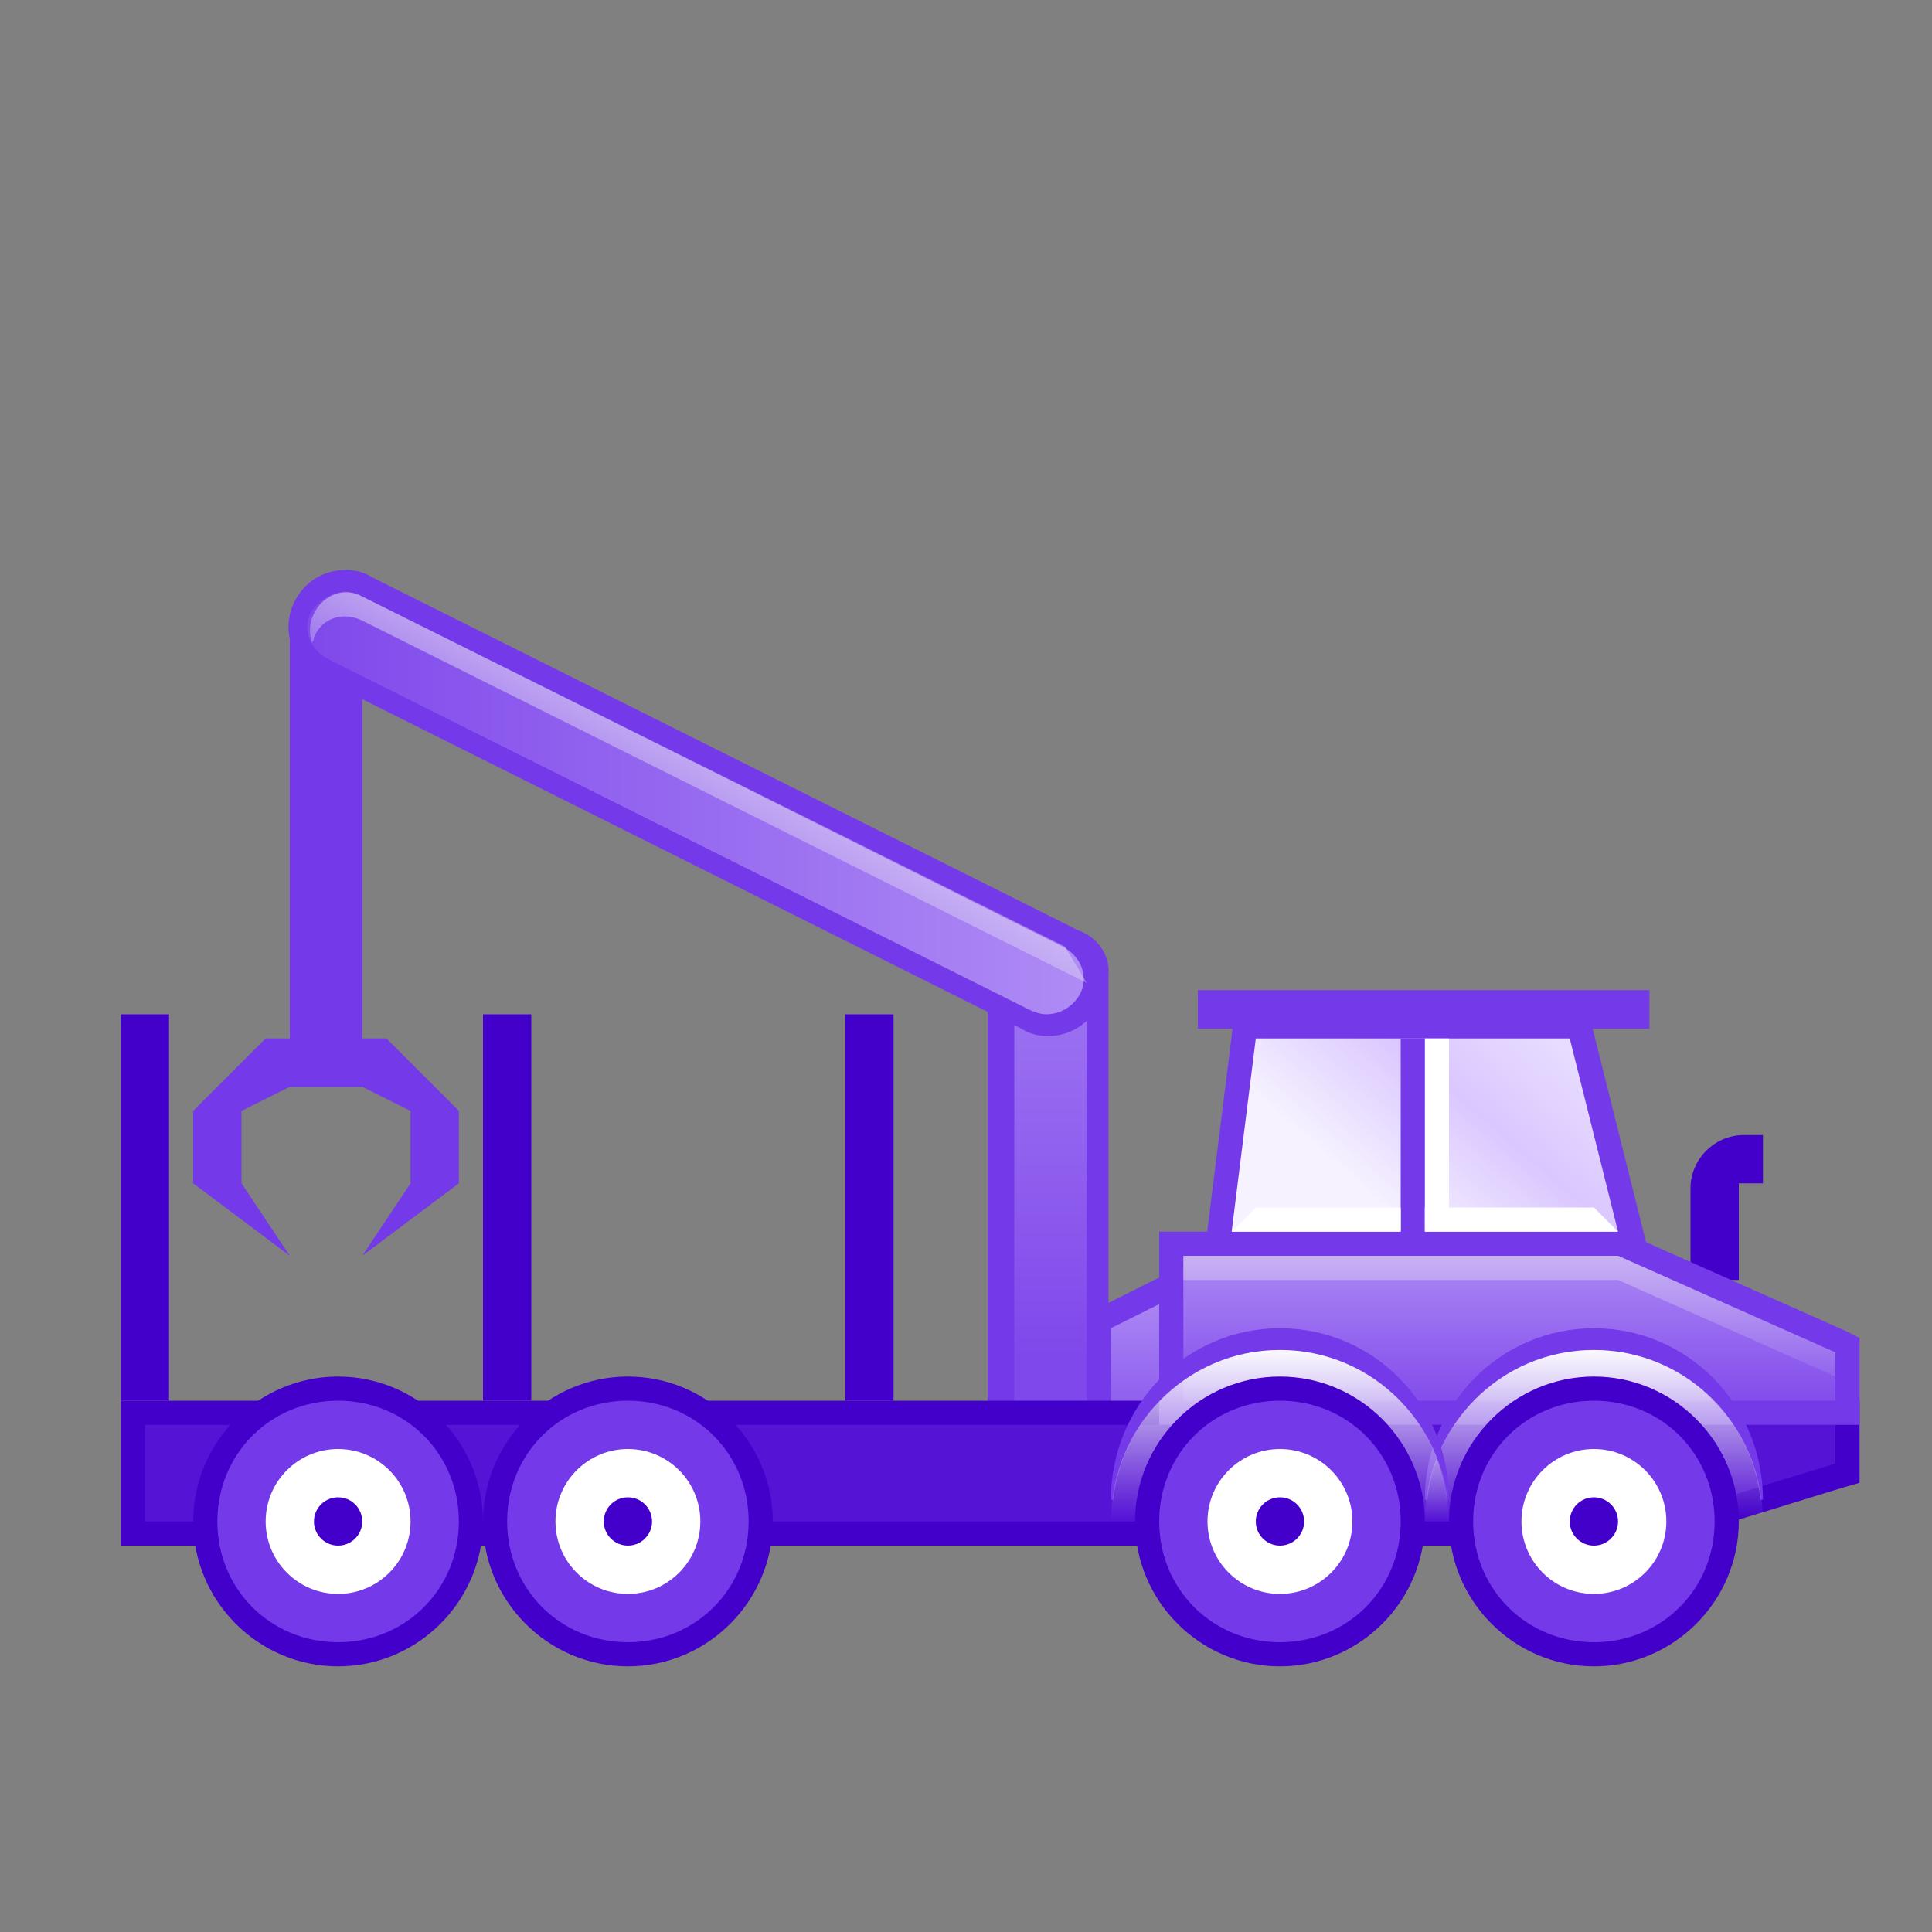 <svg id="SvgjsSvg1701" width="288" height="288" xmlns="http://www.w3.org/2000/svg" version="1.1" xmlns:xlink="http://www.w3.org/1999/xlink" xmlns:svgjs="http://svgjs.com/svgjs"><rect width="100%" height="100%" fill="#808080" stroke="none"/><defs id="SvgjsDefs1702"></defs><g id="SvgjsG1703"><svg xmlns="http://www.w3.org/2000/svg" width="288" height="288" enable-background="new -265 357 80 80" viewBox="-265 357 80 80"><linearGradient id="a" x1="-218" x2="-218" y1="410.232" y2="417.5" gradientUnits="userSpaceOnUse"><stop offset="0" stop-color="#af8cf5" class="stopColor8cc7f5 svgShape"></stop><stop offset="1" stop-color="#7f48eb" class="stopColor48a4eb svgShape"></stop></linearGradient><polygon fill="url(#a)" points="-219.5 417.5 -219.5 411.7 -216.5 410.2 -216.5 417.5"></polygon><path fill="#7439e9" d="M-217,411v6h-2v-5L-217,411 M-216,409.4l-1.4,0.7l-2,1l-0.6,0.3v0.6v5v1h1h2h1v-1v-6V409.4L-216,409.4z" class="color399ce9 svgShape"></path><path fill="#4400cb" d="M-195,410h2v-4h1v-2h-0.8c-1.2,0-2.2,1-2.2,2.2V410z" class="color0072cb svgShape"></path><path fill="#7439e9" d="M-251.5,382h1.5v20h-3v-18.5C-253,382.7-252.3,382-251.5,382z" class="color399ce9 svgShape"></path><linearGradient id="b" x1="-221.5" x2="-221.5" y1="389.22" y2="413.14" gradientUnits="userSpaceOnUse"><stop offset="0" stop-color="#af8cf5" class="stopColor8cc7f5 svgShape"></stop><stop offset="1" stop-color="#7f48eb" class="stopColor48a4eb svgShape"></stop></linearGradient><path fill="url(#b)" d="M-223.5,415.5v-18.9l1.9-0.6c0.2-0.1,0.3-0.1,0.5-0.1c0.9,0,1.6,0.7,1.6,1.6v18H-223.5z"></path><path fill="#7439e9" d="M-221.1,396.4c0.6,0,1.1,0.5,1.1,1.1V415h-3v-18l1.6-0.5C-221.3,396.4-221.2,396.4-221.1,396.4 M-221.1,395.4			c-0.2,0-0.4,0-0.7,0.1l-1.6,0.5l-0.7,0.2v0.7v18v1h1h3h1v-1v-17.5C-219,396.3-219.9,395.4-221.1,395.4L-221.1,395.4z" class="color399ce9 svgShape"></path><linearGradient id="c" x1="2958.706" x2="2991.597" y1="390.259" y2="390.259" gradientTransform="matrix(-1 0 0 1 2739 0)" gradientUnits="userSpaceOnUse"><stop offset="0" stop-color="#af8cf5" class="stopColor8cc7f5 svgShape"></stop><stop offset="1" stop-color="#7f48eb" class="stopColor48a4eb svgShape"></stop></linearGradient><path fill="url(#c)" d="M-221.7,399.5c-0.3,0-0.6-0.1-0.9-0.2l-29-14.5c-1-0.5-1.3-1.7-0.9-2.6c0.3-0.7,1-1.1,1.7-1.1
			c0.3,0,0.6,0.1,0.9,0.2l29,14.5c0.5,0.2,0.8,0.6,1,1.1c0.2,0.5,0.1,1-0.1,1.5C-220.2,399-220.9,399.5-221.7,399.5L-221.7,399.5z"></path><path fill="#7439e9" d="M-250.7,381.5c0.2,0,0.5,0.1,0.7,0.2l29,14.5c0.8,0.4,1.1,1.3,0.7,2l0,0c-0.3,0.5-0.8,0.8-1.4,0.8
				c-0.2,0-0.5-0.1-0.7-0.2l-29-14.5c-0.8-0.4-1.1-1.3-0.7-2l0,0C-251.7,381.8-251.2,381.5-250.7,381.5 M-250.7,380.6
				c-0.9,0-1.7,0.5-2.1,1.3c-0.6,1.2-0.1,2.6,1.1,3.2l29,14.5c0.3,0.2,0.7,0.3,1.1,0.3c0.9,0,1.7-0.5,2.1-1.3
				c0.6-1.2,0.1-2.6-1.1-3.2l-29-14.5C-249.9,380.7-250.3,380.6-250.7,380.6L-250.7,380.6z" class="color399ce9 svgShape"></path><linearGradient id="d" x1="2971.558" x2="2976.938" y1="382.338" y2="394.237" gradientTransform="matrix(-1 0 0 1 2739 0)" gradientUnits="userSpaceOnUse"><stop offset="0" stop-color="#ffffff" class="stopColorfff svgShape"></stop><stop offset="1" stop-color="#e7e5ec" stop-opacity="0" class="stopColore5e9ec svgShape"></stop></linearGradient><path fill="url(#d)" d="M-250,382.7c-0.8-0.4-1.7-0.1-2,0.7c0,0.1,0,0.1-0.1,0.2c-0.1-0.4-0.1-0.8,0.1-1.2c0.4-0.8,1.3-1.1,2-0.7
			l29.1,14.5l0.9,1.5L-250,382.7z"></path><polygon fill="#7439e9" points="-253 409 -257 406 -257 403 -254 400 -249 400 -246 403 -246 406 -250 409 -248 406 -248 403 -250 402 -253 402 -255 403 -255 406" class="color399ce9 svgShape"></polygon><polygon fill="#5513d6" points="-259.5 420.5 -259.5 415.5 -188.5 415.5 -188.5 417.9 -196.7 420.5" class="color138ed6 svgShape"></polygon><path fill="#4400cb" d="M-189,416v1.6l-7.8,2.4H-259v-4H-189 M-188,415h-1h-70h-1v1v4v1h1h62.2h0.2l0.1,0l7.8-2.4l0.7-0.2v-0.7V416
			V415L-188,415z" class="color0072cb svgShape"></path><rect width="2" height="16" x="-260" y="399" fill="#4400cb" class="color0072cb svgShape"></rect><rect width="2" height="16" x="-245" y="399" fill="#4400cb" class="color0072cb svgShape"></rect><rect width="2" height="16" x="-230" y="399" fill="#4400cb" class="color0072cb svgShape"></rect><g fill="#000000" class="color000 svgShape"><linearGradient id="e" x1="-202.5" x2="-202.5" y1="408.539" y2="415.5" gradientUnits="userSpaceOnUse"><stop offset="0" stop-color="#af8cf5" class="stopColor8cc7f5 svgShape"></stop><stop offset="1" stop-color="#7f48eb" class="stopColor48a4eb svgShape"></stop></linearGradient><polygon fill="url(#e)" points="-216.5 415.5 -216.5 408.5 -197.9 408.5 -188.5 412.7 -188.5 415.5"></polygon><path fill="#7439e9" d="M-198,409l9,4v2h-27v-6H-198 M-197.8,408h-0.2h-18h-1v1v6v1h1h27h1v-1v-2v-0.6l-0.6-0.3l-9-4L-197.8,408
		L-197.8,408z" class="color399ce9 svgShape"></path></g><g fill="#000000" class="color000 svgShape"><linearGradient id="f" x1="-202.5" x2="-202.5" y1="399.313" y2="415.406" gradientUnits="userSpaceOnUse"><stop offset="0" stop-color="#ffffff" class="stopColorfff svgShape"></stop><stop offset="1" stop-color="#e7e5ec" stop-opacity="0" class="stopColore5e9ec svgShape"></stop></linearGradient><polygon fill="url(#f)" points="-198 409 -216 409 -216 410 -198 410 -189 414 -189 413"></polygon></g><g fill="#000000" class="color000 svgShape"><linearGradient id="g" x1="596.732" x2="605.235" y1="398.625" y2="408.415" gradientTransform="matrix(-1 0 0 1 396 0)" gradientUnits="userSpaceOnUse"><stop offset="0" stop-color="#ebe1ff" class="stopColore1f1ff svgShape"></stop><stop offset=".413" stop-color="#dac7ff" class="stopColorc7e7ff svgShape"></stop><stop offset=".837" stop-color="#f6f2ff" class="stopColorf2f9ff svgShape"></stop></linearGradient><polygon fill="url(#g)" points="-214.6 408.5 -213.4 399.5 -199.6 399.5 -197.4 408.5"></polygon><path fill="#7439e9" d="M-200,400l2,8h-16l1-8H-200 M-199.2,399h-0.8h-13h-0.9l-0.1,0.9l-1,8l-0.1,1.1h1.1h16h1.3l-0.3-1.2l-2-8
			L-199.2,399L-199.2,399z" class="color399ce9 svgShape"></path><rect width="18.7" height="1.6" x="-215.4" y="398" fill="#7439e9" class="color399ce9 svgShape"></rect><polygon fill="#ffffff" points="-206 407.8 -205 407 -205 400 -206 400" class="colorfff svgShape"></polygon><rect width="1" height="8.3" x="-207" y="400" fill="#7439e9" class="color399ce9 svgShape"></rect></g><g fill="#000000" class="color000 svgShape"><path fill="#7439e9" d="M-199,412.9c-3.6,0-6.5,2.7-6.9,6.2h-0.1c0-3.9,3.1-7.1,7-7.1c3.9,0,7,3.2,7,7.1h-0.1
			C-192.5,415.6-195.4,412.9-199,412.9z" class="color399ce9 svgShape"></path><linearGradient id="h" x1="890" x2="890" y1="412.667" y2="419.926" gradientTransform="matrix(-1 0 0 1 691 0)" gradientUnits="userSpaceOnUse"><stop offset="0" stop-color="#ffffff" class="stopColorfff svgShape"></stop><stop offset="1" stop-color="#e7e5ec" stop-opacity="0" class="stopColore5e9ec svgShape"></stop></linearGradient><path fill="url(#h)" d="M-199,412.9c3.9,0,7,3.2,7,7.1h-14C-206,416.1-202.9,412.9-199,412.9z"></path><circle cx="-199" cy="420" r="5.5" fill="#7439e9" class="color399ce9 svgShape"></circle><path fill="#4400cb" d="M-199,415c2.8,0,5,2.2,5,5s-2.2,5-5,5c-2.8,0-5-2.2-5-5S-201.8,415-199,415 M-199,414c-3.3,0-6,2.7-6,6
				s2.7,6,6,6s6-2.7,6-6S-195.7,414-199,414L-199,414z" class="color0072cb svgShape"></path><circle cx="-199" cy="420" r="3" fill="#ffffff" class="colorfff svgShape"></circle><circle cx="-199" cy="420" r="1" fill="#4400cb" class="color0072cb svgShape"></circle></g><g fill="#000000" class="color000 svgShape"><path fill="#7439e9" d="M-212,412.9c-3.6,0-6.5,2.7-6.9,6.2h-0.1c0-3.9,3.1-7.1,7-7.1c3.9,0,7,3.2,7,7.1h-0.1
			C-205.5,415.6-208.4,412.9-212,412.9z" class="color399ce9 svgShape"></path><linearGradient id="i" x1="903" x2="903" y1="412.667" y2="419.926" gradientTransform="matrix(-1 0 0 1 691 0)" gradientUnits="userSpaceOnUse"><stop offset="0" stop-color="#ffffff" class="stopColorfff svgShape"></stop><stop offset="1" stop-color="#e7e5ec" stop-opacity="0" class="stopColore5e9ec svgShape"></stop></linearGradient><path fill="url(#i)" d="M-212,412.9c3.9,0,7,3.2,7,7.1h-14C-219,416.1-215.9,412.9-212,412.9z"></path><circle cx="-212" cy="420" r="5.5" fill="#7439e9" class="color399ce9 svgShape"></circle><path fill="#4400cb" d="M-212,415c2.8,0,5,2.2,5,5s-2.2,5-5,5s-5-2.2-5-5S-214.8,415-212,415 M-212,414c-3.3,0-6,2.7-6,6s2.7,6,6,6
				s6-2.7,6-6S-208.7,414-212,414L-212,414z" class="color0072cb svgShape"></path><circle cx="-212" cy="420" r="3" fill="#ffffff" class="colorfff svgShape"></circle><circle cx="-212" cy="420" r="1" fill="#4400cb" class="color0072cb svgShape"></circle></g><g fill="#000000" class="color000 svgShape"><circle cx="-239" cy="420" r="5.5" fill="#7439e9" class="color399ce9 svgShape"></circle><path fill="#4400cb" d="M-239,415c2.8,0,5,2.2,5,5s-2.2,5-5,5s-5-2.2-5-5S-241.8,415-239,415 M-239,414c-3.3,0-6,2.7-6,6s2.7,6,6,6
				s6-2.7,6-6S-235.7,414-239,414L-239,414z" class="color0072cb svgShape"></path><circle cx="-239" cy="420" r="3" fill="#ffffff" class="colorfff svgShape"></circle><circle cx="-239" cy="420" r="1" fill="#4400cb" class="color0072cb svgShape"></circle></g><g fill="#000000" class="color000 svgShape"><circle cx="-251" cy="420" r="5.5" fill="#7439e9" class="color399ce9 svgShape"></circle><path fill="#4400cb" d="M-251,415c2.8,0,5,2.2,5,5s-2.2,5-5,5s-5-2.2-5-5S-253.8,415-251,415 M-251,414c-3.3,0-6,2.7-6,6s2.7,6,6,6
				s6-2.7,6-6S-247.7,414-251,414L-251,414z" class="color0072cb svgShape"></path><circle cx="-251" cy="420" r="3" fill="#ffffff" class="colorfff svgShape"></circle><circle cx="-251" cy="420" r="1" fill="#4400cb" class="color0072cb svgShape"></circle></g><polygon fill="#ffffff" points="-198 408 -206 408 -206 407 -199 407" class="colorfff svgShape"></polygon><polygon fill="#ffffff" points="-207 408 -214 408 -213 407 -207 407" class="colorfff svgShape"></polygon></svg></g></svg>